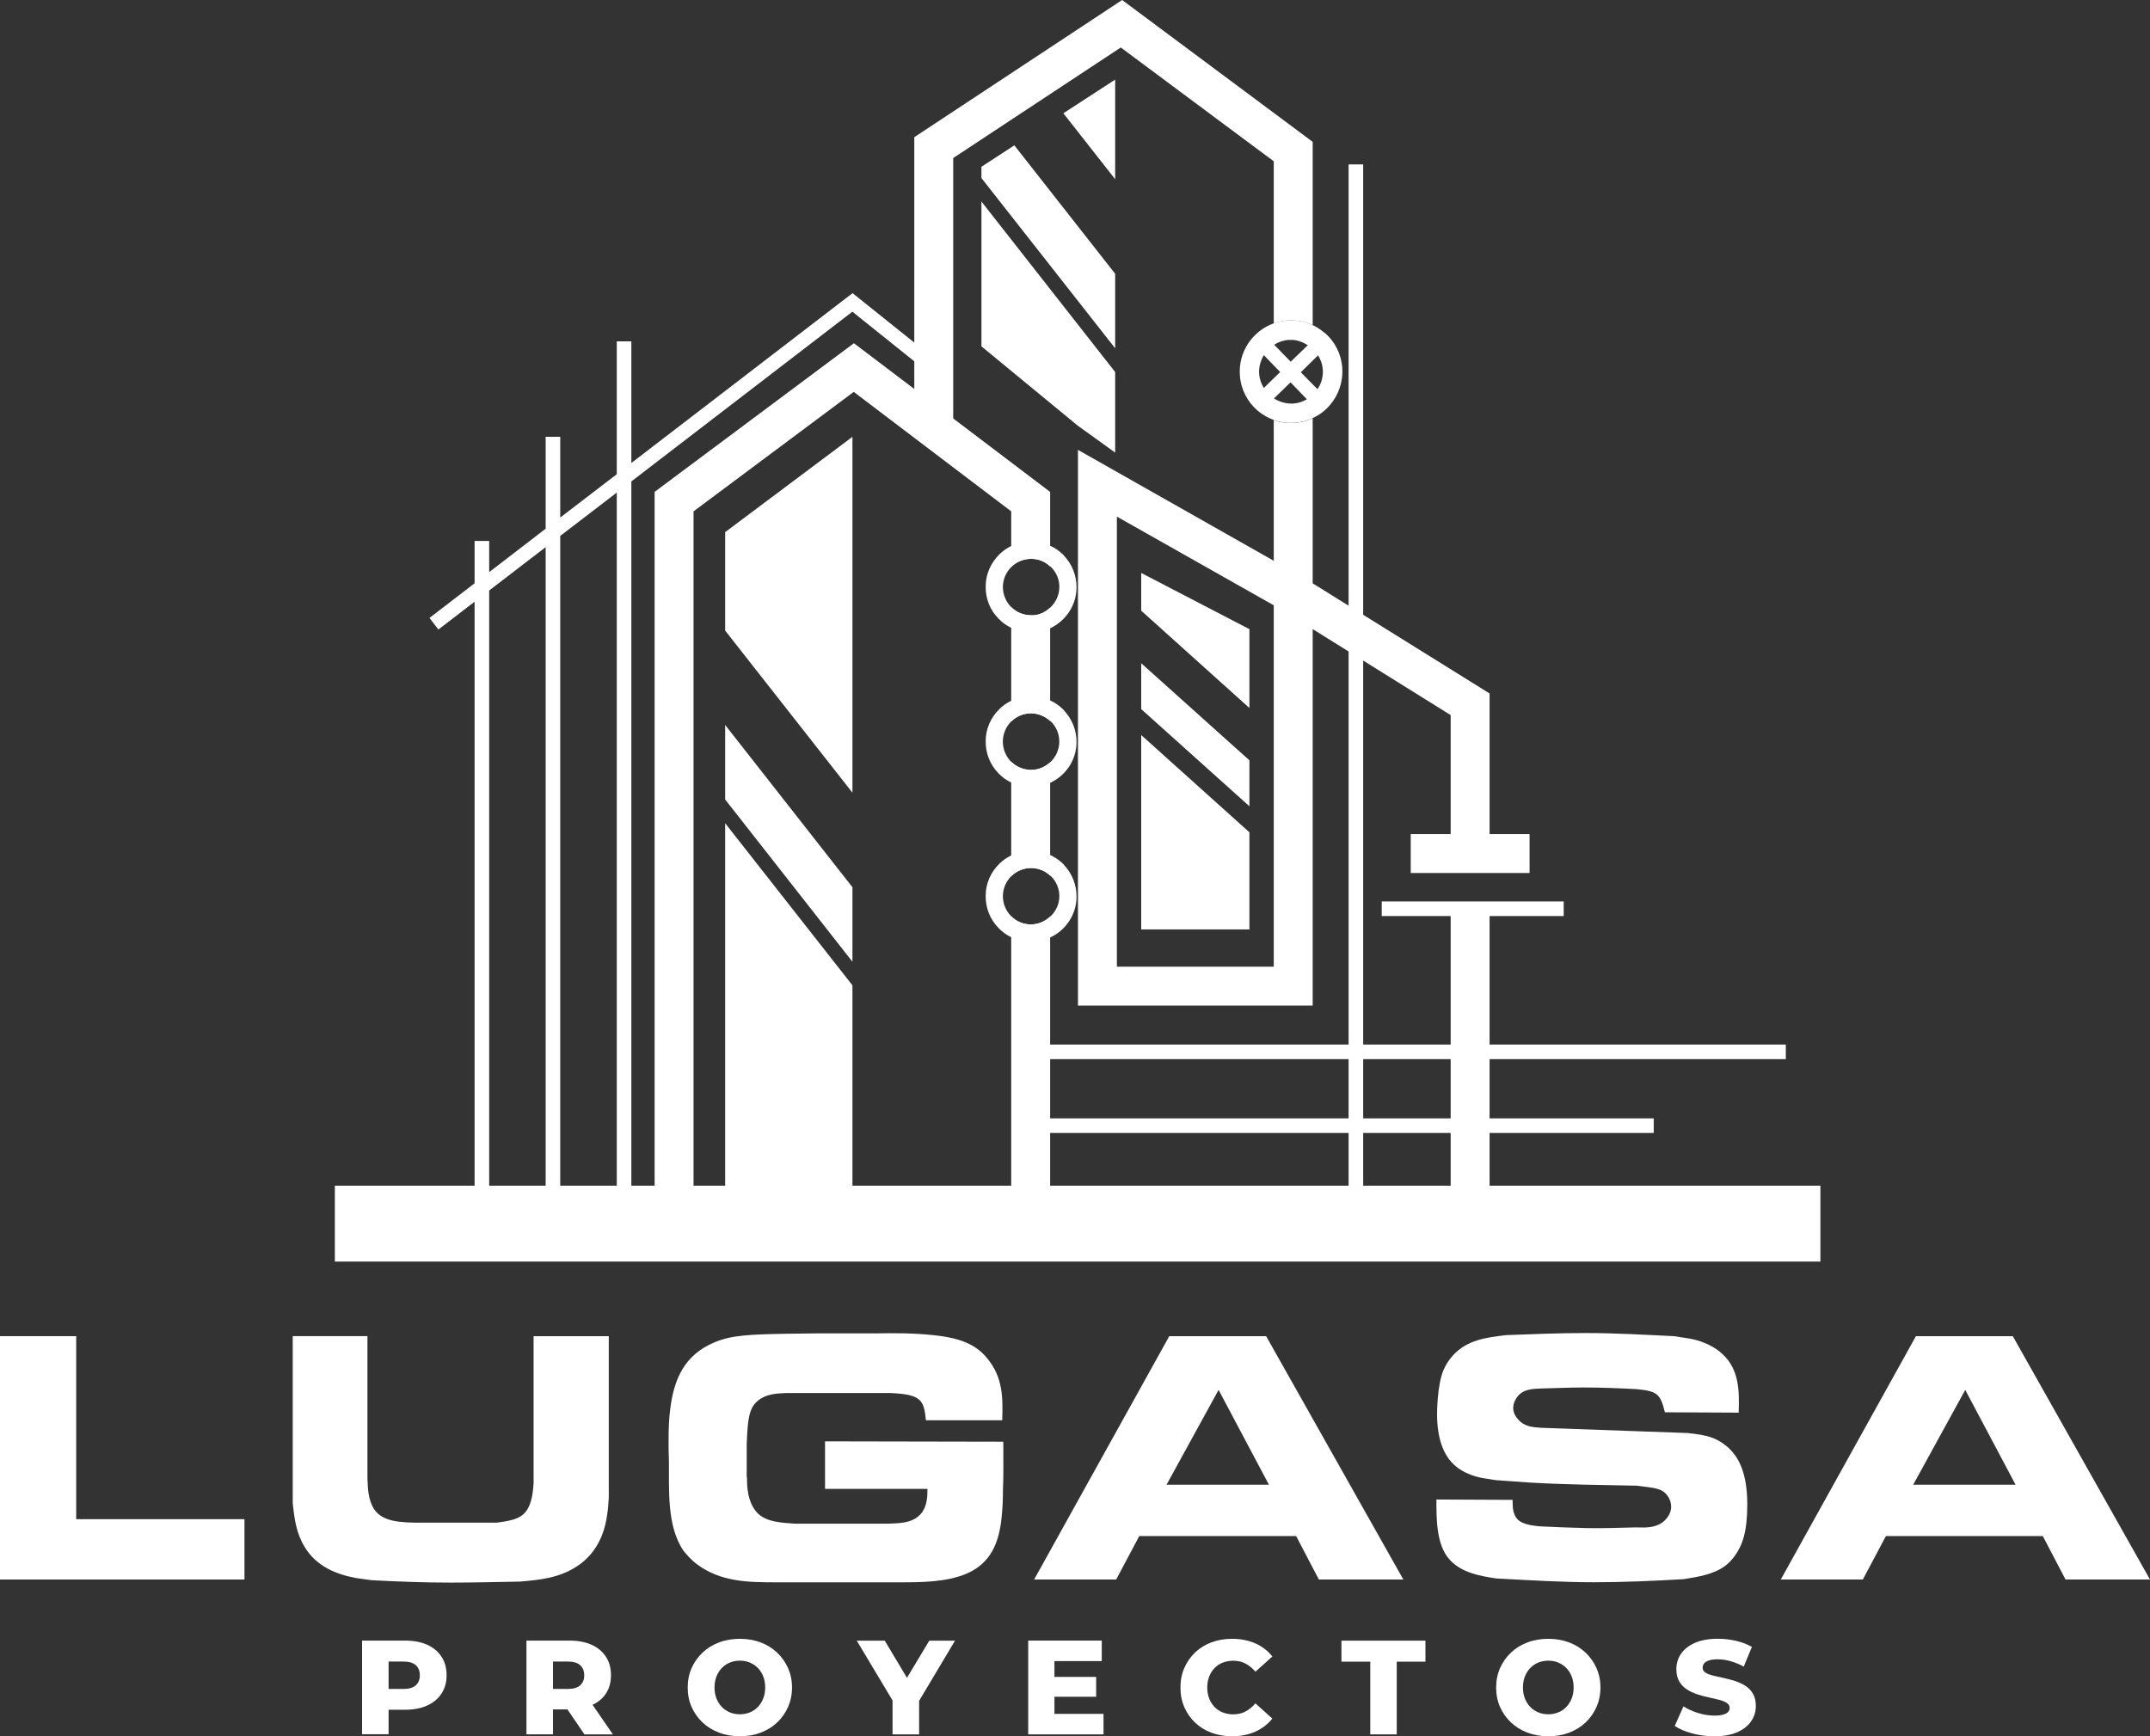 <svg xmlns="http://www.w3.org/2000/svg" id="Capa_2" data-name="Capa 2" viewBox="0 0 364 294.01"><rect x="0" y="0" width="364" height="294.01" fill="#333333" stroke="none"/><defs><style>      .cls-1 {        fill: #fff;        stroke-width: 0px;      }    </style></defs><g id="Capa_1-2" data-name="Capa 1"><g><g><path class="cls-1" d="M61.3,293.69v-15.88h7.26c1.45,0,2.7.23,3.75.7,1.05.47,1.86,1.15,2.44,2.03.58.88.86,1.93.86,3.14s-.29,2.23-.86,3.1c-.57.88-1.39,1.55-2.44,2.03-1.05.48-2.3.71-3.75.71h-4.76l1.99-1.95v6.1h-4.49ZM65.79,288.07l-1.99-2.07h4.49c.94,0,1.64-.2,2.1-.61.46-.41.69-.97.69-1.7s-.23-1.32-.69-1.72c-.46-.41-1.16-.61-2.1-.61h-4.49l1.99-2.07v8.78Z"></path><path class="cls-1" d="M89.13,293.69v-15.88h7.26c1.45,0,2.7.23,3.75.7,1.05.47,1.86,1.15,2.44,2.03.58.88.86,1.93.86,3.14s-.29,2.23-.86,3.1c-.57.87-1.39,1.53-2.44,1.99-1.05.46-2.3.69-3.75.69h-4.76l1.99-1.88v6.1h-4.49ZM93.62,288.07l-1.99-2.07h4.49c.94,0,1.64-.2,2.1-.61.46-.41.69-.97.69-1.7s-.23-1.32-.69-1.72c-.46-.41-1.16-.61-2.1-.61h-4.49l1.99-2.07v8.78ZM98.95,293.69l-3.94-5.78h4.78l3.97,5.78h-4.81Z"></path><path class="cls-1" d="M125.26,294.01c-1.27,0-2.44-.21-3.52-.61-1.07-.41-2.01-.98-2.8-1.73-.79-.75-1.41-1.62-1.85-2.62s-.66-2.09-.66-3.29.22-2.29.66-3.29,1.06-1.87,1.85-2.62c.79-.75,1.72-1.33,2.8-1.73,1.07-.41,2.25-.61,3.52-.61s2.46.21,3.53.61c1.07.41,1.99.98,2.78,1.73.79.75,1.4,1.62,1.85,2.62.44,1,.67,2.09.67,3.29s-.23,2.29-.67,3.3c-.45,1-1.07,1.88-1.85,2.62-.79.74-1.71,1.31-2.78,1.72-1.07.41-2.24.61-3.53.61ZM125.26,290.29c.6,0,1.17-.11,1.69-.32.52-.21.97-.52,1.36-.92.38-.4.69-.88.91-1.44.22-.56.33-1.18.33-1.86s-.11-1.32-.33-1.87c-.22-.55-.52-1.03-.91-1.43-.39-.4-.84-.7-1.36-.92s-1.09-.32-1.69-.32-1.17.11-1.69.32c-.52.21-.97.52-1.36.92-.39.4-.69.88-.91,1.43-.22.55-.33,1.18-.33,1.87s.11,1.3.33,1.86c.22.56.52,1.04.91,1.44.38.4.84.7,1.36.92.52.21,1.09.32,1.69.32Z"></path><path class="cls-1" d="M151.11,293.69v-6.71l1.04,2.7-7.1-11.86h4.74l5.13,8.59h-2.74l5.15-8.59h4.36l-7.08,11.86,1-2.7v6.71h-4.49Z"></path><path class="cls-1" d="M178.53,290.22h8.3v3.47h-12.75v-15.88h12.45v3.47h-8.01v8.94ZM178.21,283.96h7.37v3.36h-7.37v-3.36Z"></path><path class="cls-1" d="M208.58,294.01c-1.25,0-2.41-.2-3.48-.6-1.07-.4-1.99-.97-2.77-1.71s-1.39-1.62-1.82-2.62c-.44-1.01-.66-2.11-.66-3.32s.22-2.32.66-3.32c.44-1,1.05-1.88,1.82-2.62.78-.74,1.7-1.31,2.77-1.71,1.07-.4,2.23-.6,3.48-.6,1.47,0,2.78.26,3.94.77,1.16.51,2.12,1.25,2.89,2.22l-2.86,2.58c-.51-.6-1.08-1.07-1.69-1.38-.61-.32-1.3-.48-2.05-.48-.65,0-1.25.11-1.79.32s-1.01.52-1.39.92c-.39.4-.69.88-.91,1.44-.22.56-.33,1.18-.33,1.86s.11,1.3.33,1.86c.22.56.52,1.04.91,1.44.38.4.85.7,1.39.92.54.21,1.14.32,1.79.32.76,0,1.44-.16,2.05-.48.61-.32,1.17-.78,1.69-1.38l2.86,2.58c-.77.95-1.73,1.69-2.89,2.21-1.16.52-2.47.78-3.94.78Z"></path><path class="cls-1" d="M231.99,293.69v-12.31h-4.88v-3.56h14.22v3.56h-4.86v12.31h-4.49Z"></path><path class="cls-1" d="M262.13,294.01c-1.27,0-2.44-.21-3.52-.61-1.07-.41-2.01-.98-2.8-1.73-.79-.75-1.41-1.62-1.85-2.62s-.66-2.09-.66-3.29.22-2.29.66-3.29,1.06-1.87,1.85-2.62c.79-.75,1.72-1.33,2.8-1.73,1.07-.41,2.25-.61,3.52-.61s2.46.21,3.53.61c1.07.41,1.99.98,2.78,1.73.79.75,1.4,1.62,1.85,2.62.44,1,.67,2.09.67,3.29s-.23,2.29-.67,3.3c-.45,1-1.07,1.88-1.85,2.62-.79.74-1.71,1.31-2.78,1.72-1.07.41-2.24.61-3.53.61ZM262.13,290.29c.6,0,1.17-.11,1.69-.32.52-.21.97-.52,1.36-.92.38-.4.69-.88.91-1.44.22-.56.33-1.18.33-1.86s-.11-1.32-.33-1.87c-.22-.55-.52-1.03-.91-1.43-.39-.4-.84-.7-1.36-.92s-1.09-.32-1.69-.32-1.17.11-1.69.32c-.52.21-.97.52-1.36.92-.39.4-.69.88-.91,1.43-.22.55-.33,1.18-.33,1.87s.11,1.3.33,1.86c.22.56.52,1.04.91,1.44.38.4.84.7,1.36.92.52.21,1.09.32,1.69.32Z"></path><path class="cls-1" d="M290.23,294.01c-1.3,0-2.55-.16-3.75-.49-1.2-.32-2.18-.74-2.94-1.26l1.47-3.31c.71.45,1.53.83,2.46,1.12.93.29,1.86.44,2.78.44.62,0,1.12-.05,1.5-.17.38-.11.65-.26.83-.45.17-.19.26-.41.26-.67,0-.36-.17-.65-.5-.86-.33-.21-.76-.39-1.29-.52-.53-.14-1.11-.27-1.76-.41-.64-.14-1.29-.31-1.93-.52-.64-.21-1.23-.49-1.76-.83-.53-.34-.96-.79-1.29-1.34-.33-.55-.5-1.25-.5-2.1,0-.95.26-1.81.78-2.58.52-.77,1.3-1.39,2.35-1.86,1.05-.47,2.35-.7,3.9-.7,1.04,0,2.07.12,3.07.35,1,.23,1.9.58,2.69,1.03l-1.38,3.33c-.76-.41-1.51-.71-2.25-.92-.74-.21-1.46-.31-2.15-.31-.62,0-1.12.06-1.5.19-.38.13-.65.3-.81.51-.17.21-.25.45-.25.73,0,.35.16.62.49.83.32.21.76.37,1.29.5.54.13,1.13.26,1.77.4.64.14,1.29.31,1.93.51.64.21,1.23.48,1.76.82.53.34.96.79,1.28,1.34.32.55.49,1.24.49,2.08,0,.92-.26,1.77-.78,2.55s-1.3,1.4-2.34,1.87c-1.04.47-2.34.7-3.91.7Z"></path></g><g><path class="cls-1" d="M12.9,226.26v30.99h28.49v10.22H0v-41.21h12.9Z"></path><path class="cls-1" d="M62.21,226.26v24.05c.06,1.75.12,3.74,1.17,5.31,1.4,1.99,4.09,2.28,8.58,2.22h12.14c2.69-.35,3.68-.7,4.55-1.46,1.34-1.28,1.58-3.5,1.69-5.25v-24.87h12.73v27.32c-.06.99-.12,1.98-.29,2.98-.23,1.63-.99,6.13-5.31,8.81-3.03,1.87-6.07,2.16-9.45,2.45-3.91.06-7.76.17-11.67.17-4.49,0-8.99-.17-13.48-.41-.82-.12-1.69-.23-2.51-.35-3.5-.64-6.71-1.98-8.7-5.14-1.52-2.45-1.81-4.85-2.1-7.59v-28.25h12.66Z"></path><path class="cls-1" d="M156.76,240.5c-.35-3.38-.7-4.38-6.01-4.61h-17.68c-1.63.06-3.39.17-4.73,1.28-1.63,1.28-1.75,3.44-1.92,7.36v5.43c.06.29.06.52.06.82,0,.58,0,3.74,1.87,5.54,1.52,1.4,3.79,1.52,6.19,1.69h15.59c2.51-.06,4.73-.12,6.07-2.04.76-1.23.82-2.51.82-3.85h-17.34v-8.05l30.18.06c0,2.74.06,5.49-.06,8.29,0,1.52-.06,3.03-.23,4.55-.41,4.2-1.81,7.76-5.95,9.51-3.44,1.46-7.7,1.46-11.38,1.46h-20.96c-4.61,0-9.22-.06-13.25-3.03-1.23-.93-1.99-1.93-2.33-2.34-2.86-4.2-2.39-10.45-2.45-15.06-.06-1.23-.06-2.45-.06-3.74,0-1.75.06-3.5.29-5.25.64-5.08,2.45-9.11,7.47-11.21,2.92-1.23,5.9-1.34,12.2-1.46,1.63,0,3.27-.06,4.9-.06h10.1c3.27-.06,6.48-.06,9.8.29,5.37.53,7.59,1.99,9.22,3.97,2.63,3.21,2.63,6.6,2.51,10.45h-12.9Z"></path><path class="cls-1" d="M214.36,226.26l23.23,41.21h-14.3l-3.85-7.36h-26.56l-3.91,7.36h-13.89l22.88-41.21h16.4ZM197.49,251.41h17.34l-8.52-16.05-8.81,16.05Z"></path><path class="cls-1" d="M256.09,253.98c0,.93,0,1.69.29,2.39.47,1.34,1.69,1.87,4.38,2.1,2.63.12,5.19.23,7.82.29,2.8.06,5.6-.06,8.46-.12.41,0,2.22.17,3.5-.35,1.28-.47,2.39-1.75,2.39-3.15,0-.35-.06-1.05-.58-1.81-.99-1.4-2.28-1.34-5.2-1.75-6.07-.12-12.14-.18-18.15-.53-1.93-.12-3.85-.29-5.78-.41-.59-.12-1.23-.18-1.81-.29-.82-.12-3.67-.59-5.66-2.74-1.28-1.4-2.45-3.91-2.45-8.11,0-.29,0-4.79,1.05-7.41.41-.99.99-1.87,1.69-2.63,2.39-2.57,5.55-2.98,8.99-3.38,4.49-.17,8.99-.35,13.48-.35,4.96,0,9.92.29,14.88.53l2.28.35c.88.12,3.74.64,5.95,2.68,2.86,2.63,2.86,6.3,2.74,9.92l-12.49-.06c-.76-3.15-1.34-3.56-4.67-3.91-3.04-.17-6.13-.29-9.16-.29-2.39,0-4.73.12-7.12.17-1.57.06-3.03.12-4.03,1.4-.18.23-.7.99-.7,1.87s.47,1.58.7,1.81c1.11,1.4,2.51,1.46,4.08,1.58l24.75.88c3.38.35,4.67.82,6.13,1.87,2.1,1.52,3.97,4.2,3.97,10.21,0,4.67-.82,6.89-2.1,8.7-.52.7-.99,1.23-1.69,1.75-1.92,1.4-4.43,1.81-7,2.22-5.08.29-10.1.52-15.17.52-5.49,0-10.98-.35-16.52-.64-2.74-.41-5.84-.94-7.88-3.15-2.34-2.51-2.27-7.12-2.27-10.22l12.9.06Z"></path><path class="cls-1" d="M340.77,226.26l23.23,41.21h-14.3l-3.85-7.36h-26.56l-3.91,7.36h-13.89l22.88-41.21h16.4ZM323.9,251.41h17.34l-8.52-16.05-8.81,16.05Z"></path></g><g><g><polygon class="cls-1" points="211.53 106.54 211.53 119.89 193.21 103.41 193.21 97.02 211.53 106.54"></polygon><polygon class="cls-1" points="211.53 128.75 211.53 136.53 193.21 120.08 193.21 112.31 211.53 128.75"></polygon><polygon class="cls-1" points="193.21 124.47 211.53 140.94 211.53 157.38 193.21 157.38 193.21 124.47"></polygon></g><g><polygon class="cls-1" points="106.89 78.4 106.89 57.8 104.42 57.8 104.42 80.3 94.85 87.64 94.85 73.96 92.38 73.96 92.38 89.53 82.82 96.88 82.82 91.6 80.35 91.6 80.35 98.77 72.71 104.64 74.22 106.6 80.35 101.89 80.35 200.78 82.82 200.78 82.82 99.99 92.38 92.65 92.38 200.78 94.85 200.78 94.85 90.75 104.42 83.41 104.42 200.78 106.89 200.78 106.89 81.52 144.31 52.78 157.33 63.22 158.87 61.28 144.34 49.64 106.89 78.4"></polygon><polygon class="cls-1" points="302.34 179.35 302.34 176.88 230.79 176.88 230.79 27.84 228.32 27.84 228.32 176.88 174.51 176.88 174.51 179.35 228.32 179.35 228.32 189.38 174.51 189.38 174.51 191.85 228.32 191.85 228.32 200.78 230.79 200.78 230.79 191.85 279.98 191.85 279.98 189.38 230.79 189.38 230.79 179.35 302.34 179.35"></polygon></g><g><polygon class="cls-1" points="188.8 13.48 188.8 30.35 180.03 19.18 188.8 13.48"></polygon><polygon class="cls-1" points="188.8 46.36 188.8 58.98 166.16 30.15 166.16 28.24 171.73 24.61 188.8 46.36"></polygon><polygon class="cls-1" points="166.16 34.13 166.16 58.65 182.44 72.06 188.8 76.64 188.8 63 166.16 34.13"></polygon></g><g><polygon class="cls-1" points="144.32 73.97 144.32 134.23 122.77 106.78 122.77 90.11 144.32 73.97"></polygon><polygon class="cls-1" points="144.32 150.24 144.32 162.86 122.77 135.38 122.77 122.76 144.32 150.24"></polygon><polygon class="cls-1" points="144.32 166.85 144.32 202.07 122.77 202.07 122.77 139.4 144.32 166.85"></polygon></g><g><path class="cls-1" d="M222.24,98.78v-27.97c-.92.46-1.94.72-3,.79-.13.03-.26.03-.39.03-1.12.03-2.21-.13-3.2-.49v23.82l-33.15-18.78v94.1h39.74v-63.75l23.36,14.56v23.46h6.59v-27.12l-29.95-18.65ZM215.65,163.69h-26.56v-76.21l26.56,15.02v61.18Z"></path><path class="cls-1" d="M222.24,24.02v31.04c-1.32-.63-2.8-.89-4.35-.79-.79.07-1.52.23-2.24.49v-27.45l-25.9-19.27-28.37,18.72v45.76h-6.59V23.23L189.98,0l32.26,24.02Z"></path></g><g><path class="cls-1" d="M177.79,83.29v12.62c-.86-.82-1.98-1.28-3.16-1.28h-.07c-1.25,0-2.44.46-3.33,1.35l-.03.03v-9.42l-26.66-20.23-27.12,20.23v115.91h-6.59v-119.21l33.74-25.17,33.21,25.17Z"></path><path class="cls-1" d="M177.79,102.9v19.18c-.86-.79-1.98-1.25-3.16-1.29h-.07c-1.25,0-2.44.49-3.33,1.35l-.03.03v-19.37c.89.89,2.04,1.35,3.29,1.38,1.25.07,2.41-.43,3.29-1.29Z"></path><path class="cls-1" d="M177.79,129.09v19.18c-.86-.82-1.98-1.25-3.16-1.29h-.07c-1.25,0-2.44.49-3.33,1.35l-.03.03v-19.37c.89.86,2.04,1.35,3.29,1.38h.07c1.25,0,2.37-.49,3.23-1.29Z"></path><path class="cls-1" d="M174.5,156.54c1.25,0,2.41-.49,3.29-1.32v47.28h-6.59v-47.35c.89.89,2.04,1.38,3.29,1.38Z"></path></g><rect class="cls-1" x="238.84" y="141.24" width="20.12" height="6.59"></rect><rect class="cls-1" x="245.6" y="154.35" width="6.59" height="53.87"></rect><rect class="cls-1" x="233.93" y="152.65" width="30.81" height="2.47"></rect><path class="cls-1" d="M180.1,94.03c-.69-.69-1.45-1.25-2.31-1.61-.96-.46-2.01-.69-3.1-.72h-.13c-1.19,0-2.34.26-3.36.76-.72.36-1.42.82-2.01,1.42-1.45,1.45-2.31,3.36-2.31,5.4-.03,2.08.72,4.02,2.17,5.47.63.66,1.35,1.19,2.14,1.55.99.53,2.11.79,3.26.79h.1c1.15,0,2.24-.23,3.23-.69,2.6-1.22,4.45-3.82,4.48-6.89.03-2.04-.76-3.99-2.17-5.47ZM177.79,102.9c-.89.86-2.04,1.35-3.29,1.29-1.25-.03-2.41-.49-3.29-1.38l-.07-.07c-.89-.92-1.35-2.14-1.35-3.39.03-1.28.53-2.44,1.42-3.33l.03-.03c.89-.89,2.08-1.35,3.33-1.35h.07c1.19,0,2.31.46,3.16,1.28.07.03.13.1.2.16.89.92,1.38,2.11,1.35,3.39-.03,1.35-.63,2.57-1.55,3.43Z"></path><path class="cls-1" d="M180.1,120.23c-.69-.69-1.45-1.25-2.31-1.61-.96-.46-2.01-.69-3.1-.72h-.13c-1.19,0-2.34.26-3.36.76-.72.36-1.42.82-2.01,1.42-1.45,1.42-2.31,3.36-2.31,5.4-.03,2.04.72,3.99,2.17,5.47.63.66,1.35,1.19,2.14,1.55.99.49,2.11.76,3.26.79h.1c1.15,0,2.24-.26,3.23-.72,2.6-1.19,4.45-3.79,4.48-6.85.03-2.04-.76-3.99-2.17-5.47ZM177.79,129.09c-.86.79-1.98,1.29-3.23,1.29h-.07c-1.25-.03-2.41-.53-3.29-1.38t-.07-.07c-.89-.92-1.35-2.14-1.35-3.43.03-1.25.53-2.44,1.42-3.33l.03-.03c.89-.86,2.08-1.35,3.33-1.35h.07c1.19.03,2.31.49,3.16,1.29.07.03.13.1.2.16.89.92,1.38,2.14,1.35,3.43-.03,1.35-.63,2.57-1.55,3.43Z"></path><path class="cls-1" d="M180.1,146.39c-.69-.69-1.45-1.22-2.31-1.61-.96-.46-2.01-.69-3.1-.69-.07-.03-.1-.03-.13-.03-1.19,0-2.34.26-3.36.79-.72.36-1.42.82-2.01,1.42-1.45,1.42-2.31,3.33-2.31,5.4-.03,2.04.72,3.99,2.17,5.47.63.66,1.35,1.19,2.14,1.55.99.49,2.11.76,3.26.79h.1c1.15,0,2.24-.26,3.23-.72,2.6-1.19,4.45-3.82,4.48-6.85.03-2.08-.76-4.02-2.17-5.5ZM177.79,155.22c-.89.82-2.04,1.32-3.29,1.32s-2.41-.49-3.29-1.38t-.07-.07c-.89-.92-1.35-2.11-1.35-3.39.03-1.29.53-2.44,1.42-3.33l.03-.03c.89-.86,2.08-1.35,3.33-1.35h.07c1.19.03,2.31.46,3.16,1.29.07.03.13.1.2.16.89.92,1.38,2.14,1.35,3.39-.03,1.35-.63,2.54-1.55,3.39Z"></path><path class="cls-1" d="M224.22,56.34c-.63-.53-1.28-.96-1.98-1.29-1.32-.63-2.8-.89-4.35-.79-.79.07-1.52.23-2.24.49-3.59,1.28-6.06,4.88-5.73,8.86.16,2.31,1.25,4.41,3,5.93.82.69,1.75,1.22,2.73,1.58.99.36,2.08.53,3.2.49.13,0,.26,0,.39-.03,1.05-.07,2.08-.33,3-.79,1.12-.49,2.11-1.25,2.93-2.21,1.52-1.78,2.24-4.02,2.08-6.36-.2-2.31-1.25-4.42-3.03-5.9ZM218.16,57.56h.23c1.09-.07,2.11.33,3.03.89l-2.9,2.8-2.8-2.87c.72-.46,1.52-.76,2.44-.82ZM213.97,65.7c-.43-.69-.72-1.48-.79-2.34-.1-1.15.23-2.27.79-3.23l1.68,1.75,1.09,1.12-1.09,1.05-1.68,1.65ZM218.98,68.33c-1.12.07-2.31-.23-3.29-.86l2.8-2.73,2.77,2.87c-.69.4-1.45.66-2.27.72ZM223.06,65.9l-.82-.82-2.01-2.04,2.01-1.98.92-.89c.43.72.72,1.52.79,2.34.1,1.22-.23,2.41-.89,3.39Z"></path><rect class="cls-1" x="56.69" y="200.78" width="251.51" height="12.85"></rect></g></g></g></svg>